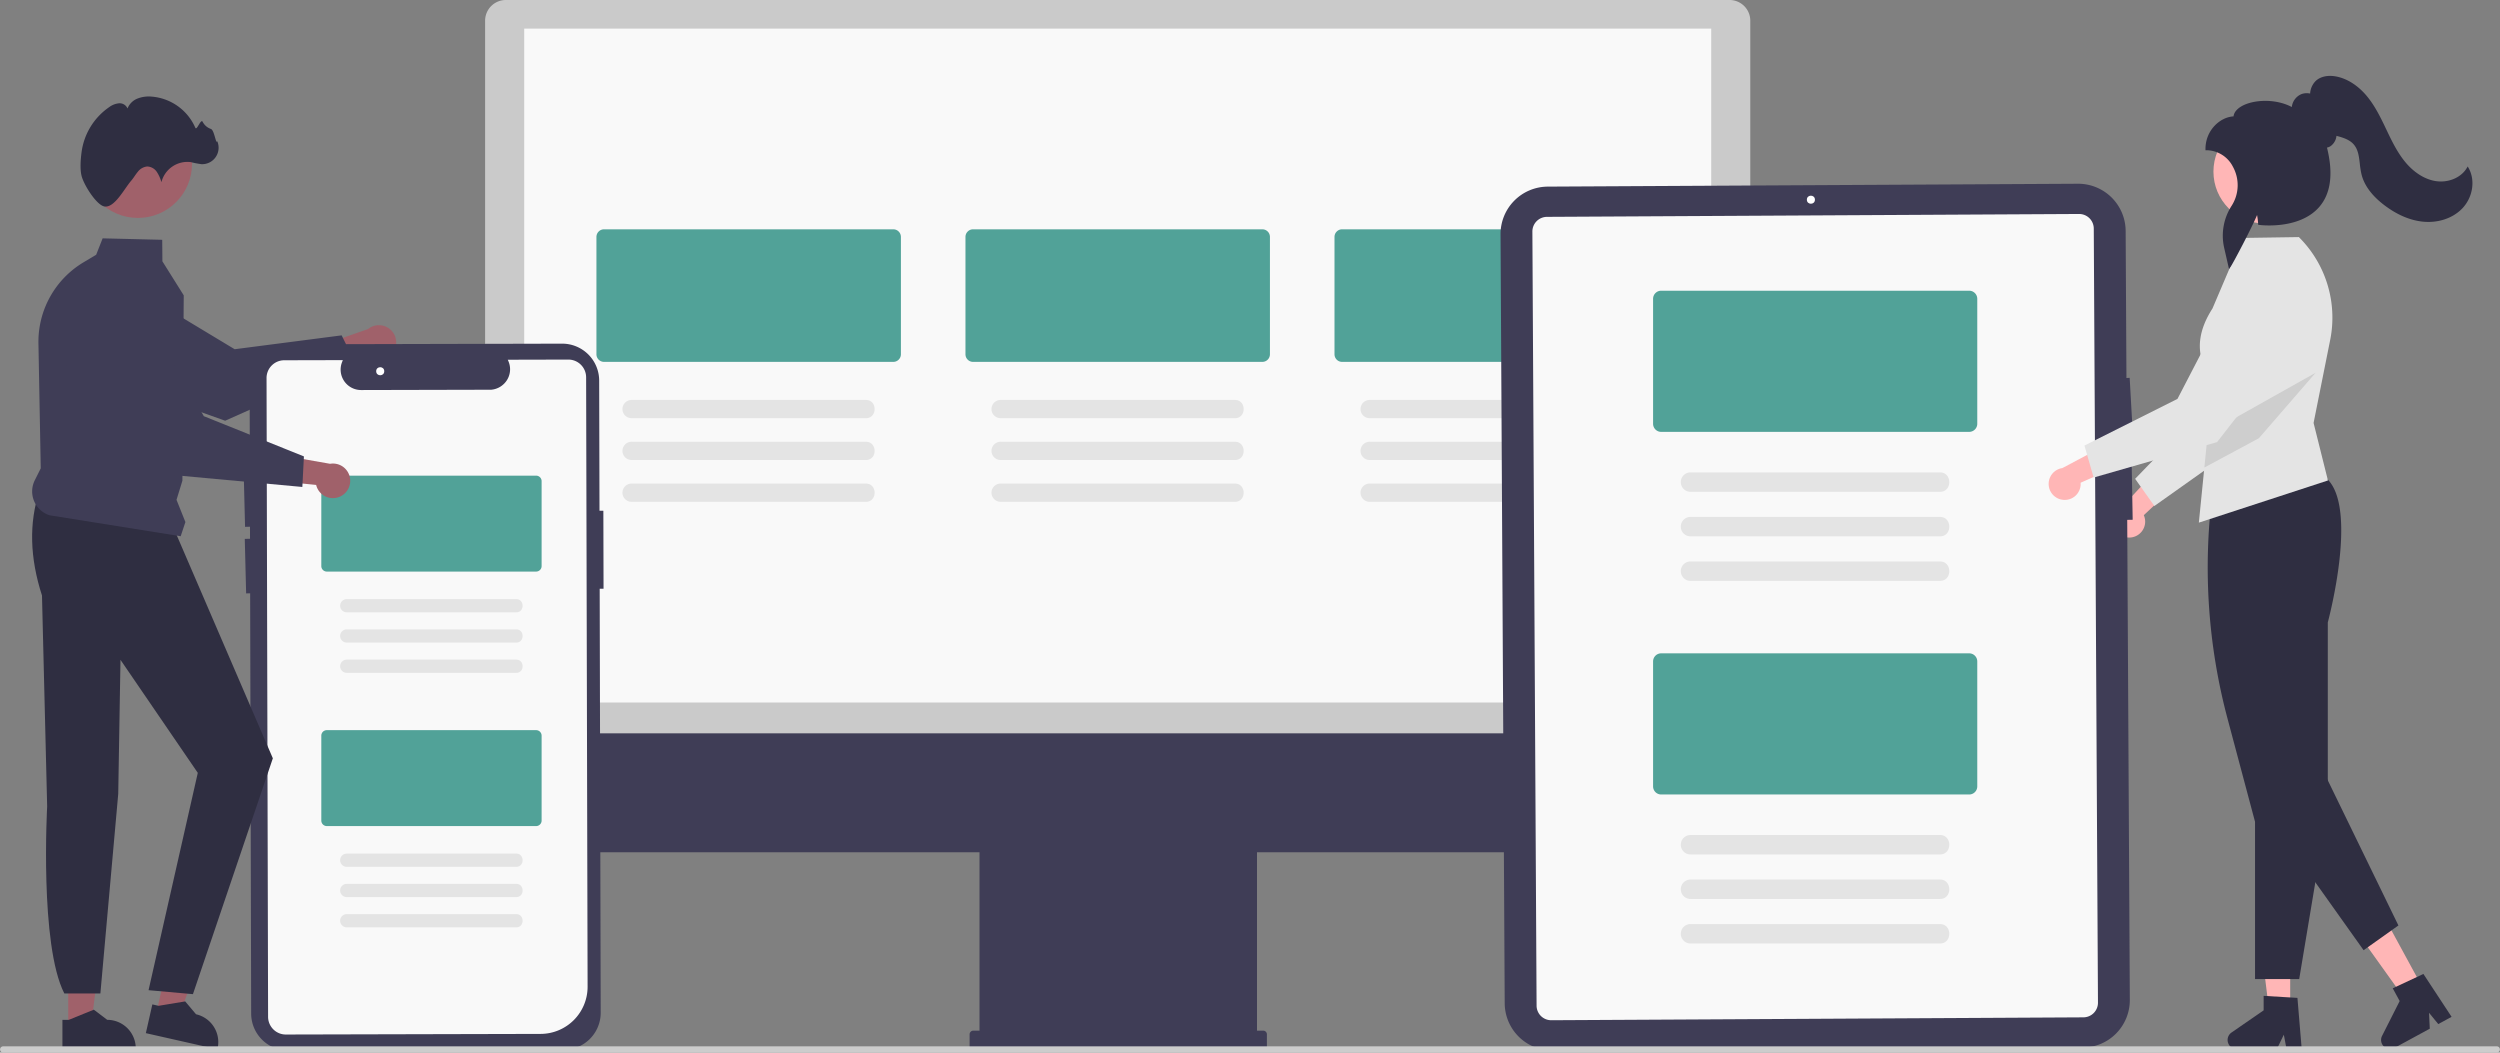 <?xml version="1.0" encoding="UTF-8" standalone="no"?>
<svg
   data-name="Layer 1"
   width="962.672"
   height="405.3"
   viewBox="0 0 962.672 405.3"
   version="1.1"
   id="svg344"
   sodipodi:docname="undraw_in_sync_re_jlqd (2).svg"
   xmlns:inkscape="http://www.inkscape.org/namespaces/inkscape"
   xmlns:sodipodi="http://sodipodi.sourceforge.net/DTD/sodipodi-0.dtd"
   xmlns="http://www.w3.org/2000/svg"
   xmlns:svg="http://www.w3.org/2000/svg">
  <rect x="0" y="0" width="962.672" height="405.3" fill="#808080" stroke="none"/>
  <defs
     id="defs348" />
  <sodipodi:namedview
     id="namedview346"
     pagecolor="#ffffff"
     bordercolor="#666666"
     borderopacity="1.0"
     inkscape:showpageshadow="2"
     inkscape:pageopacity="0.0"
     inkscape:pagecheckerboard="0"
     inkscape:deskcolor="#d1d1d1"
     showgrid="false" />
  <path
     d="m 821.376,206.816 a 6.126,6.126 0 0 0 4.134,-8.435 l 15.899,-14.87 -10.999,-2.643 -13.412,14.526 a 6.159,6.159 0 0 0 4.378,11.422 z"
     fill="#ffb6b6"
     id="path176"
     inkscape:export-filename="path176.svg"
     inkscape:export-xdpi="96"
     inkscape:export-ydpi="96" />
  <path
     d="m 829.589,194.838 -7.415,-10.455 27.851,-28.807 6.467,-45.407 a 15.445,15.445 0 0 1 20.223,-12.458 v 0 a 15.461,15.461 0 0 1 9.703,19.569 l -16.5,48.954 z"
     fill="#e4e4e4"
     id="path178" />
  <polygon
     points="881.887,526.632 873.656,526.632 869.74,494.882 881.889,494.883 "
     fill="#ffb6b6"
     id="polygon180"
     transform="translate(-0.003,-138.321)" />
  <path
     d="m 886.312,403.94 h -5.841 l -1.043,-5.514 -2.67,5.514 h -15.491 a 3.482,3.482 0 0 1 -1.979,-6.348 l 12.371,-8.544 v -5.575 l 13.012,0.777 z"
     fill="#2f2e41"
     id="path182" />
  <polygon
     points="932.67,518.256 925.44,522.19 906.825,496.174 917.496,490.367 "
     fill="#ffb6b6"
     id="polygon184"
     transform="translate(-0.003,-138.321)" />
  <path
     d="m 944.027,391.547 -5.13,2.792 -3.551,-4.345 0.29,6.12 -13.607,7.404 a 3.482,3.482 0 0 1 -4.772,-4.63 l 6.783,-13.418 -2.665,-4.897 11.801,-5.537 z"
     fill="#2f2e41"
     id="path186" />
  <path
     d="m 885.352,377.005 h -17.011 v -60.575 l -10.531,-39.492 a 226.076,226.076 0 0 1 -5.915,-86.689 l 0.015,-0.119 0.091,-0.077 c 0.27,-0.227 27.224,-22.514 44.273,-5.465 11.492,11.492 0.694,52.815 0.089,55.083 v 71.236 z"
     fill="#2f2e41"
     id="path188" />
  <path
     d="m 885.31,91.385 -0.09,-0.09 -21.69,0.33 -11.58,27.18 c -10.72,16.65 -0.47,26.12 0.25,27.62 l -2.05,20.43 -1.32,13.18 -2.12,21.22 49.71,-16.24 -5.53,-22.15 6.39,-31.95 a 43.698,43.698 0 0 0 -11.97,-39.53 z"
     fill="#e4e4e4"
     id="path190" />
  <polygon
     points="875.207,455.064 910.153,504.218 923.558,494.687 894.373,434.711 "
     fill="#2f2e41"
     id="polygon192"
     transform="translate(-0.003,-138.321)" />
  <circle
     cx="872.349"
     cy="66.079"
     r="20.024"
     fill="#ffb6b6"
     id="circle194" />
  <polygon
     points="862.514,298.236 891.664,281.866 869.824,307.066 848.834,318.356 850.154,305.176 "
     opacity="0.1"
     id="polygon196"
     transform="translate(-0.003,-138.321)" />
  <path
     d="m 858.323,103.605 -1.879,-8.233 a 21.161,21.161 0 0 1 2.92,-16.179 14.708,14.708 0 0 0 0.452,-15.007 11.542,11.542 0 0 0 -10.056,-6.334 h -0.5 v -0.5 c 0,-7.18 5.596,-12.248 10.798,-12.539 0.188,-1.494 1.247,-2.833 3.091,-3.897 4.405,-2.54 12.921,-3.09 19.356,0.294 a 6.101,6.101 0 0 1 3.766,-4.992 6.018,6.018 0 0 1 3.288,-0.189 7.448,7.448 0 0 1 2.092,-4.799 c 1.776,-1.722 4.627,-2.376 7.82,-1.799 4.386,0.796 8.709,3.59 12.172,7.868 3.071,3.793 5.203,8.263 7.265,12.586 2.027,4.251 4.124,8.647 7.163,12.37 3.329,4.078 7.454,6.72 11.615,7.439 4.853,0.84 9.834,-1.158 12.113,-4.857 l 0.453,-0.734 0.412,0.758 c 2.561,4.705 1.513,11.17 -2.491,15.373 -3.591,3.769 -9.226,5.689 -15.069,5.131 -4.947,-0.47 -9.937,-2.573 -14.831,-6.248 -4.861,-3.65 -7.868,-7.686 -8.935,-11.994 a 32.501,32.501 0 0 1 -0.642,-4.043 c -0.331,-2.849 -0.643,-5.54 -2.396,-7.52 -1.575,-1.781 -4.012,-2.552 -6.173,-3.135 l -0.424,-0.114 a 5.542,5.542 0 0 1 -2.362,4.025 3.998,3.998 0 0 1 -1.29,0.497 c 2.506,10.085 1.476,17.807 -3.065,22.955 -7.665,8.691 -22.392,6.903 -23.016,6.824 l -0.415,-0.054 -0.021,-0.417 a 23.242,23.242 0 0 0 -0.41,-3.336 c -2.109,5.083 -9.206,18.522 -10.155,19.878 z"
     fill="#2f2e41"
     id="path198" />
  <path
     d="m 151.178,135.937 a 6.618,6.618 0 0 1 -10.136,0.478 l -21.566,9.379 2.101,-12.039 20.157,-7.061 a 6.653,6.653 0 0 1 9.444,9.243 z"
     fill="#a0616a"
     id="path200" />
  <path
     d="m 136.787,139.696 -50.089,22.312 -0.107,-0.038 -57.089,-20.344 a 18.804,18.804 0 0 1 -8.433,-24.393 v 0 a 18.784,18.784 0 0 1 26.807,-8.35 l 42.485,25.593 41.197,-5.339 z"
     fill="#3f3d56"
     id="path202" />
  <path
     d="M 186.802,290.019 H 673.983 V 7.971 a 7.98,7.98 0 0 0 -7.971,-7.971 H 194.773 A 7.98,7.98 0 0 0 186.802,7.971 Z"
     fill="#cacaca"
     id="path244" />
  <rect
     x="201.854"
     y="11.024"
     width="457.077"
     height="259.491"
     fill="#fff"
     id="rect246"
     style="fill:#f9f9f9" />
  <path
     d="m 186.378,282.387 v 34.805 a 10.987,10.987 0 0 0 10.987,10.987 h 179.815 v 68.689 h -2.389 a 1.427,1.427 0 0 0 -1.427,1.427 v 4.778 a 1.427,1.427 0 0 0 1.427,1.427 h 111.627 a 1.427,1.427 0 0 0 1.427,-1.427 v -4.778 a 1.427,1.427 0 0 0 -1.427,-1.427 h -2.389 v -68.689 h 179.815 a 10.987,10.987 0 0 0 10.987,-10.987 v -34.805 z"
     fill="#3f3d56"
     id="path248" />
  <path
     d="m 343.983,139.352 h -111.386 a 2.931,2.931 0 0 1 -2.928,-2.928 V 91.228 a 2.931,2.931 0 0 1 2.928,-2.928 h 111.386 a 2.931,2.931 0 0 1 2.928,2.928 v 45.196 a 2.931,2.931 0 0 1 -2.928,2.928 z"
     fill="#51a298"
     id="path250" />
  <path
     d="M 333.377,161.033 H 243.203 a 3.513,3.513 0 0 1 0,-7.027 h 90.174 c 4.531,-0.063 4.576,7.09 0,7.027 z"
     fill="#e4e4e4"
     id="path252" />
  <path
     d="M 333.377,177.135 H 243.203 a 3.513,3.513 0 0 1 0,-7.027 h 90.174 c 4.531,-0.063 4.576,7.09 0,7.027 z"
     fill="#e4e4e4"
     id="path254" />
  <path
     d="M 333.377,193.238 H 243.203 a 3.513,3.513 0 0 1 0,-7.027 h 90.174 c 4.531,-0.063 4.576,7.09 0,7.027 z"
     fill="#e4e4e4"
     id="path256" />
  <path
     d="m 486.086,139.352 h -111.386 a 2.931,2.931 0 0 1 -2.928,-2.928 V 91.228 a 2.931,2.931 0 0 1 2.928,-2.928 h 111.386 a 2.931,2.931 0 0 1 2.928,2.928 v 45.196 a 2.931,2.931 0 0 1 -2.928,2.928 z"
     fill="#51a298"
     id="path258" />
  <path
     d="m 475.48,161.033 h -90.174 a 3.513,3.513 0 0 1 0,-7.027 h 90.174 c 4.531,-0.063 4.576,7.09 0,7.027 z"
     fill="#e4e4e4"
     id="path260" />
  <path
     d="m 475.48,177.135 h -90.174 a 3.513,3.513 0 0 1 0,-7.027 h 90.174 c 4.531,-0.063 4.576,7.09 0,7.027 z"
     fill="#e4e4e4"
     id="path262" />
  <path
     d="m 475.48,193.238 h -90.174 a 3.513,3.513 0 0 1 0,-7.027 h 90.174 c 4.531,-0.063 4.576,7.09 0,7.027 z"
     fill="#e4e4e4"
     id="path264" />
  <path
     d="m 628.189,139.352 h -111.386 a 2.931,2.931 0 0 1 -2.928,-2.928 V 91.228 a 2.931,2.931 0 0 1 2.928,-2.928 h 111.386 a 2.931,2.931 0 0 1 2.928,2.928 v 45.196 a 2.931,2.931 0 0 1 -2.928,2.928 z"
     fill="#51a298"
     id="path266" />
  <path
     d="m 617.583,161.033 h -90.174 a 3.513,3.513 0 0 1 0,-7.027 h 90.174 c 4.531,-0.063 4.576,7.09 0,7.027 z"
     fill="#e4e4e4"
     id="path268" />
  <path
     d="m 617.583,177.135 h -90.174 a 3.513,3.513 0 0 1 0,-7.027 h 90.174 c 4.531,-0.063 4.576,7.09 0,7.027 z"
     fill="#e4e4e4"
     id="path270" />
  <path
     d="m 617.583,193.238 h -90.174 a 3.513,3.513 0 0 1 0,-7.027 h 90.174 c 4.531,-0.063 4.576,7.09 0,7.027 z"
     fill="#e4e4e4"
     id="path272" />
  <path
     d="m 818.523,88.911 0.304,56.649 1.242,-0.07 1.18,20.973 -2.305,0.126 0.064,12.6 1.845,-0.036 0.374,20.991 -2.101,0.038 1.001,184.856 a 18.274,18.274 0 0 1 -18.156,18.356 l -204.199,1.107 A 18.272,18.272 0 0 1 579.416,386.343 L 577.812,90.217 a 18.274,18.274 0 0 1 18.156,-18.356 l 204.199,-1.107 a 18.281,18.281 0 0 1 18.356,18.156 z"
     fill="#3f3d56"
     id="path274" />
  <path
     d="m 802.266,391.747 -204.918,1.111 a 5.634,5.634 0 0 1 -5.658,-5.597 l -1.617,-298.095 a 5.634,5.634 0 0 1 5.597,-5.658 l 204.918,-1.111 a 5.634,5.634 0 0 1 5.658,5.597 l 1.617,298.095 a 5.634,5.634 0 0 1 -5.597,5.658 z"
     fill="#fff"
     id="path276"
     style="fill:#f9f9f9" />
  <circle
     cx="697.321"
     cy="76.9"
     r="1.553"
     fill="#ffffff"
     id="circle278" />
  <path
     d="m 758.269,166.301 h -118.6 a 3.121,3.121 0 0 1 -3.117,-3.117 v -48.123 a 3.121,3.121 0 0 1 3.117,-3.117 h 118.6 a 3.121,3.121 0 0 1 3.117,3.117 v 48.123 a 3.121,3.121 0 0 1 -3.117,3.117 z"
     fill="#51a298"
     id="path280" />
  <path
     d="M 746.976,189.386 H 650.962 a 3.741,3.741 0 0 1 0,-7.482 h 96.014 c 4.824,-0.067 4.872,7.55 0,7.482 z"
     fill="#e4e4e4"
     id="path282" />
  <path
     d="M 746.976,206.531 H 650.962 a 3.741,3.741 0 0 1 0,-7.482 h 96.014 c 4.824,-0.067 4.872,7.55 0,7.482 z"
     fill="#e4e4e4"
     id="path284" />
  <path
     d="M 746.976,223.677 H 650.962 a 3.741,3.741 0 0 1 0,-7.482 h 96.014 c 4.824,-0.067 4.872,7.55 0,7.482 z"
     fill="#e4e4e4"
     id="path286" />
  <path
     d="m 758.269,305.936 h -118.6 a 3.121,3.121 0 0 1 -3.117,-3.117 v -48.123 a 3.121,3.121 0 0 1 3.117,-3.117 h 118.6 a 3.121,3.121 0 0 1 3.117,3.117 v 48.123 a 3.121,3.121 0 0 1 -3.117,3.117 z"
     fill="#51a298"
     id="path288" />
  <path
     d="M 746.976,329.021 H 650.962 a 3.741,3.741 0 0 1 0,-7.482 h 96.014 c 4.824,-0.067 4.872,7.55 0,7.482 z"
     fill="#e4e4e4"
     id="path290" />
  <path
     d="M 746.976,346.166 H 650.962 a 3.741,3.741 0 0 1 0,-7.482 h 96.014 c 4.824,-0.067 4.872,7.55 0,7.482 z"
     fill="#e4e4e4"
     id="path292" />
  <path
     d="M 746.976,363.311 H 650.962 a 3.741,3.741 0 0 1 0,-7.482 h 96.014 c 4.824,-0.067 4.872,7.55 0,7.482 z"
     fill="#e4e4e4"
     id="path294" />
  <path
     d="m 231.314,389.954 -0.394,-163.254 1.488,-0.004 -0.072,-30.027 -1.488,0.004 -0.122,-50.124 a 14.255,14.255 0 0 0 -14.29,-14.221 l -106.086,0.256 a 14.256,14.256 0 0 0 -14.222,14.29 l 0.084,34.95 -2.37,0.059 0.524,20.993 1.898,-0.047 0.011,4.632 -2.019,0.05 0.524,20.993 1.547,-0.039 0.391,161.812 a 14.23,14.23 0 0 0 14.29,14.222 l 106.085,-0.256 a 14.273,14.273 0 0 0 14.222,-14.29 z"
     fill="#3f3d56"
     id="path296" />
  <path
     d="m 107.763,397.967 a 6.845,6.845 0 0 1 -4.531,-6.42 l -0.594,-245.973 a 6.831,6.831 0 0 1 6.814,-6.847 l 22.572,-0.054 -0.28,0.689 a 7.874,7.874 0 0 0 7.316,10.83 l 50.093,-0.121 a 7.974,7.974 0 0 0 6.121,-3.801 7.808,7.808 0 0 0 0.544,-7.063 l -0.283,-0.688 23.315,-0.057 a 6.84,6.84 0 0 1 6.848,6.815 l 0.567,234.679 a 18.147,18.147 0 0 1 -18.083,18.169 l -98.104,0.237 a 6.841,6.841 0 0 1 -2.317,-0.395 z"
     fill="#fff"
     id="path298"
     style="fill:#f9f9f9" />
  <circle
     cx="146.409"
     cy="142.949"
     r="1.553"
     fill="#ffffff"
     id="circle300" />
  <path
     d="m 206.442,220.097 h -80.598 a 2.121,2.121 0 0 1 -2.118,-2.118 v -32.703 a 2.121,2.121 0 0 1 2.118,-2.118 h 80.598 a 2.121,2.121 0 0 1 2.118,2.118 v 32.703 a 2.121,2.121 0 0 1 -2.118,2.118 z"
     fill="#51a298"
     id="path302" />
  <path
     d="m 198.767,235.785 h -65.249 a 2.542,2.542 0 1 1 0,-5.084 h 65.249 c 3.278,-0.046 3.311,5.13 0,5.084 z"
     fill="#e4e4e4"
     id="path304" />
  <path
     d="m 198.767,247.437 h -65.249 a 2.542,2.542 0 1 1 0,-5.084 h 65.249 c 3.278,-0.046 3.311,5.13 0,5.084 z"
     fill="#e4e4e4"
     id="path306" />
  <path
     d="m 198.767,259.088 h -65.249 a 2.542,2.542 0 1 1 0,-5.084 h 65.249 c 3.278,-0.046 3.311,5.131 0,5.084 z"
     fill="#e4e4e4"
     id="path308" />
  <path
     d="m 206.442,318.097 h -80.598 a 2.121,2.121 0 0 1 -2.118,-2.118 v -32.703 a 2.121,2.121 0 0 1 2.118,-2.118 h 80.598 a 2.121,2.121 0 0 1 2.118,2.118 v 32.703 a 2.121,2.121 0 0 1 -2.118,2.118 z"
     fill="#51a298"
     id="path310" />
  <path
     d="m 198.767,333.785 h -65.249 a 2.542,2.542 0 1 1 0,-5.084 h 65.249 c 3.278,-0.046 3.311,5.13 0,5.084 z"
     fill="#e4e4e4"
     id="path312" />
  <path
     d="m 198.767,345.437 h -65.249 a 2.542,2.542 0 1 1 0,-5.084 h 65.249 c 3.278,-0.046 3.311,5.13 0,5.084 z"
     fill="#e4e4e4"
     id="path314" />
  <path
     d="m 198.767,357.088 h -65.249 a 2.542,2.542 0 1 1 0,-5.084 h 65.249 c 3.278,-0.046 3.311,5.131 0,5.084 z"
     fill="#e4e4e4"
     id="path316" />
  <polygon
     points="26.276,533.887 35.034,533.886 39.2,500.107 26.274,500.107 "
     fill="#a0616a"
     id="polygon318"
     transform="translate(-0.003,-138.321)" />
  <path
     d="m 24.039,392.707 2.465,-1e-4 9.624,-3.914 5.158,3.913 h 7e-4 a 10.992,10.992 0 0 1 10.991,10.991 v 0.357 l -28.238,10e-4 z"
     fill="#2f2e41"
     id="path320" />
  <polygon
     points="60.214,528.368 68.756,530.297 80.261,498.265 67.653,495.418 "
     fill="#a0616a"
     id="polygon322"
     transform="translate(-0.003,-138.321)" />
  <path
     d="m 58.661,386.766 2.405,0.543 10.25,-1.698 4.169,4.953 6.8e-4,1.5e-4 a 10.992,10.992 0 0 1 8.3,13.142 l -0.079,0.348 -27.545,-6.219 z"
     fill="#2f2e41"
     id="path324" />
  <path
     d="m 15.181,189.056 c -4.106,12.384 -3.672,25.826 0.987,40.253 l 1.992,81.228 c 0,0 -2.967,53.268 6.608,72.012 h 13.886 l 6.875,-76.877 0.863,-51.6 29.771,43.533 -18.962,83.687 17.091,1.528 30.77,-90.82 -37.964,-88.111 z"
     fill="#2f2e41"
     id="path326" />
  <path
     d="m 69.573,206.491 -50.493,-8.077 a 9.638,9.638 0 0 1 -5.68,-13.49 l 2.29,-4.58 -0.889,-48.121 a 35.646,35.646 0 0 1 17.307,-31.181 l 4.924,-2.944 2.488,-6.319 22.946,0.56 0.067,8.288 8.218,13.104 -2.8e-4,0.054 -0.516,71.322 -2.265,7.36 3.424,8.561 z"
     fill="#3f3d56"
     id="path328" />
  <circle
     cx="53.094"
     cy="63.072"
     r="20.849"
     fill="#a0616a"
     id="circle330" />
  <path
     d="m 31.384,67.617 c -0.622,-2.62 -0.336,-6.306 0.015,-8.944 a 25.035,25.035 0 0 1 10.596,-17.384 7.633,7.633 0 0 1 3.802,-1.511 3.282,3.282 0 0 1 3.3,1.996 6.842,6.842 0 0 1 3.86,-3.828 12.058,12.058 0 0 1 5.494,-0.74 20.08,20.08 0 0 1 16.752,11.975 c 0.557,1.323 2.112,-3.564 2.818,-2.314 a 5.557,5.557 0 0 0 3.151,2.769 c 1.383,0.386 1.944,6.082 2.488,4.754 a 6.332,6.332 0 0 1 -6.053,8.829 34.87,34.87 0 0 1 -4.143,-0.793 10.329,10.329 0 0 0 -11.309,7.731 13.685,13.685 0 0 0 -1.8,-4.006 4.632,4.632 0 0 0 -3.716,-2.042 5.204,5.204 0 0 0 -3.576,2.056 c -0.918,1.078 -1.607,2.335 -2.532,3.407 -2.713,3.145 -6.383,10.48 -10.249,9.945 -3.051,-0.422 -8.05,-8.324 -8.899,-11.9 z"
     fill="#2f2e41"
     id="path332" />
  <path
     d="m 130.817,191.272 a 6.618,6.618 0 0 1 -9.075,-4.54 l -23.398,-2.364 7.719,-9.474 21.035,3.697 a 6.653,6.653 0 0 1 3.718,12.68 z"
     fill="#a0616a"
     id="path334" />
  <path
     d="m 116.425,187.514 -54.603,-5.031 -0.075,-0.086 -39.85,-45.662 a 18.804,18.804 0 0 1 4.572,-25.401 v 0 a 18.784,18.784 0 0 1 27.466,5.824 l 24.545,43.099 38.547,15.488 z"
     fill="#3f3d56"
     id="path336" />
  <path
     d="M 961.481,405.3 H 1.187 a 1.191,1.191 0 0 1 0,-2.381 H 961.481 a 1.191,1.191 0 0 1 0,2.381 z"
     fill="#cccccc"
     id="path338" />
  <path
     d="m 794.481,192.476 a 6.126,6.126 0 0 0 6.692,-6.592 l 19.924,-8.771 -9.505,-6.134 -17.463,9.27 a 6.159,6.159 0 0 0 0.352,12.227 z"
     fill="#ffb6b6"
     id="path340" />
  <path
     d="m 806.195,183.89 -3.538,-12.319 35.814,-17.968 21.127,-40.709 a 15.445,15.445 0 0 1 23.206,-5.065 v 0 a 15.461,15.461 0 0 1 2.681,21.677 l -31.768,40.737 z"
     fill="#e4e4e4"
     id="path342" />
</svg>

